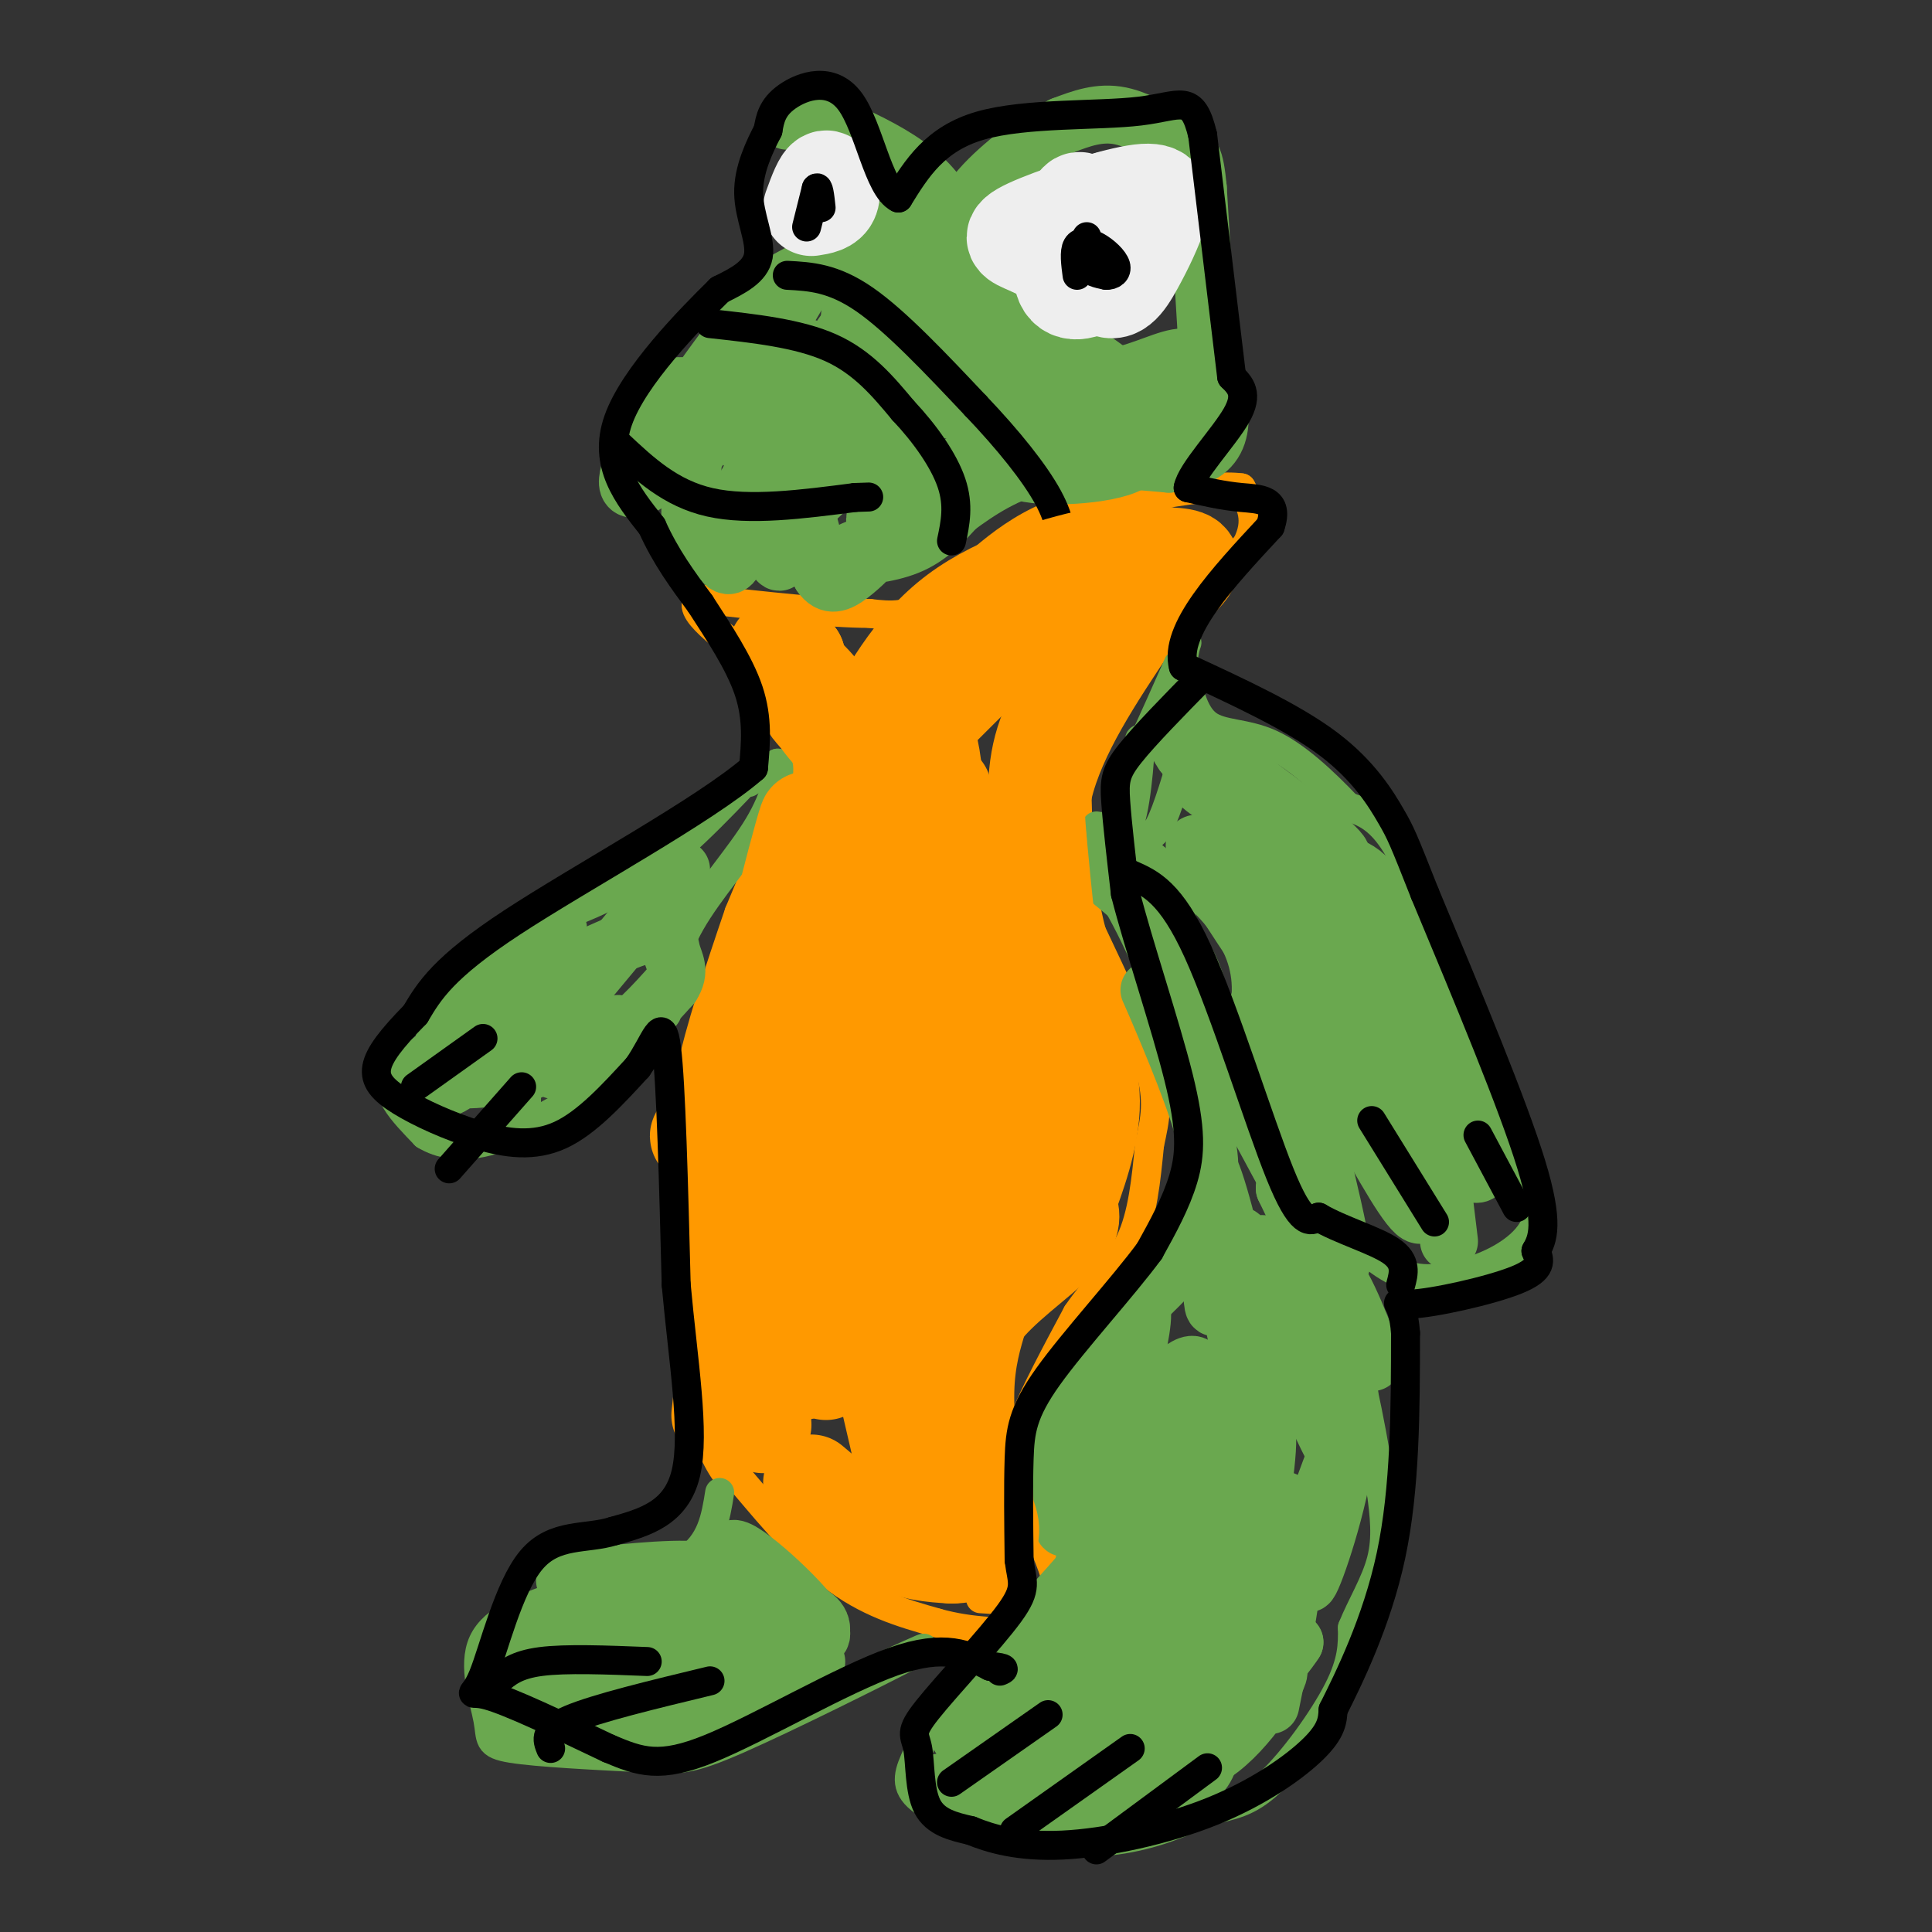 <svg viewBox='0 0 400 400' version='1.1' xmlns='http://www.w3.org/2000/svg' xmlns:xlink='http://www.w3.org/1999/xlink'><rect x="0" y="0" width="400" height="400" fill="#333333" stroke="none"/><g fill='none' stroke='#ff9900' stroke-width='6' stroke-linecap='round' stroke-linejoin='round'><path d='M203,331c0.000,0.000 16.000,1.000 16,1'/><path d='M219,332c1.333,-3.667 -3.333,-13.333 -8,-23'/><path d='M211,309c-1.511,-5.933 -1.289,-9.267 1,-15c2.289,-5.733 6.644,-13.867 11,-22'/><path d='M223,272c3.978,-5.867 8.422,-9.533 11,-15c2.578,-5.467 3.289,-12.733 4,-20'/><path d='M238,237c1.156,-5.422 2.044,-8.978 0,-16c-2.044,-7.022 -7.022,-17.511 -12,-28'/><path d='M226,193c-2.500,-9.333 -2.750,-18.667 -3,-28'/><path d='M223,165c2.333,-10.000 9.667,-21.000 17,-32'/><path d='M240,133c5.833,-8.667 11.917,-14.333 18,-20'/><path d='M258,113c2.833,-5.333 0.917,-8.667 -1,-12'/><path d='M257,101c-6.833,-1.000 -23.417,2.500 -40,6'/><path d='M217,107c-10.711,4.578 -17.489,13.022 -23,17c-5.511,3.978 -9.756,3.489 -14,3'/><path d='M180,127c-8.167,0.000 -21.583,-1.500 -35,-3'/><path d='M145,124c-3.667,1.833 4.667,7.917 13,14'/><path d='M158,138c3.667,4.167 6.333,7.583 9,11'/><path d='M167,149c-0.833,8.500 -7.417,24.250 -14,40'/><path d='M153,189c-4.311,12.622 -8.089,24.178 -10,33c-1.911,8.822 -1.956,14.911 -2,21'/><path d='M141,243c-0.452,10.286 -0.583,25.500 1,37c1.583,11.500 4.881,19.286 7,23c2.119,3.714 3.060,3.357 4,3'/><path d='M153,306c3.867,4.467 11.533,14.133 19,20c7.467,5.867 14.733,7.933 22,10'/><path d='M194,336c7.167,2.000 14.083,2.000 21,2'/></g>
<g fill='none' stroke='#6aa84f' stroke-width='6' stroke-linecap='round' stroke-linejoin='round'><path d='M219,329c-1.167,2.833 -2.333,5.667 -6,9c-3.667,3.333 -9.833,7.167 -16,11'/><path d='M197,349c-3.833,4.167 -5.417,9.083 -7,14'/><path d='M190,363c-1.800,3.822 -2.800,6.378 0,9c2.800,2.622 9.400,5.311 16,8'/><path d='M206,380c7.200,1.733 17.200,2.067 25,1c7.800,-1.067 13.400,-3.533 19,-6'/><path d='M250,375c5.083,-1.310 8.292,-1.583 13,-6c4.708,-4.417 10.917,-12.976 14,-19c3.083,-6.024 3.042,-9.512 3,-13'/><path d='M280,337c1.800,-4.511 4.800,-9.289 6,-14c1.200,-4.711 0.600,-9.356 0,-14'/><path d='M286,309c-1.200,-9.022 -4.200,-24.578 -7,-34c-2.800,-9.422 -5.400,-12.711 -8,-16'/><path d='M271,259c-3.833,-7.333 -9.417,-17.667 -15,-28'/><path d='M256,231c-2.956,-5.911 -2.844,-6.689 -2,-10c0.844,-3.311 2.422,-9.156 4,-15'/><path d='M258,206c0.267,-4.956 -1.067,-9.844 -5,-15c-3.933,-5.156 -10.467,-10.578 -17,-16'/><path d='M236,175c-4.333,-3.333 -6.667,-3.667 -9,-4'/><path d='M264,217c-1.667,4.500 -3.333,9.000 -2,13c1.333,4.000 5.667,7.500 10,11'/><path d='M272,241c2.705,2.225 4.467,2.287 5,4c0.533,1.713 -0.164,5.077 2,9c2.164,3.923 7.190,8.407 12,10c4.810,1.593 9.405,0.297 14,-1'/><path d='M305,263c5.289,-1.667 11.511,-5.333 13,-10c1.489,-4.667 -1.756,-10.333 -5,-16'/><path d='M313,237c-1.179,-1.167 -1.625,3.917 -5,-6c-3.375,-9.917 -9.679,-34.833 -15,-48c-5.321,-13.167 -9.661,-14.583 -14,-16'/><path d='M279,167c-5.071,-5.321 -10.750,-10.625 -16,-13c-5.250,-2.375 -10.071,-1.821 -13,-4c-2.929,-2.179 -3.964,-7.089 -5,-12'/><path d='M245,138c-0.200,-3.822 1.800,-7.378 0,-3c-1.800,4.378 -7.400,16.689 -13,29'/><path d='M232,164c-1.718,7.142 0.489,10.498 2,6c1.511,-4.498 2.328,-16.849 2,-17c-0.328,-0.151 -1.799,11.898 -2,17c-0.201,5.102 0.869,3.258 2,3c1.131,-0.258 2.323,1.069 4,-2c1.677,-3.069 3.838,-10.535 6,-18'/><path d='M246,153c0.869,-4.024 0.042,-5.083 -1,-3c-1.042,2.083 -2.298,7.310 -1,11c1.298,3.690 5.149,5.845 9,8'/><path d='M156,160c-7.833,8.250 -15.667,16.500 -24,22c-8.333,5.500 -17.167,8.250 -26,11'/><path d='M106,193c-6.444,2.778 -9.556,4.222 -11,7c-1.444,2.778 -1.222,6.889 -1,11'/><path d='M94,211c-2.512,3.631 -8.292,7.208 -11,10c-2.708,2.792 -2.345,4.798 -1,7c1.345,2.202 3.673,4.601 6,7'/><path d='M88,235c3.022,1.844 7.578,2.956 14,1c6.422,-1.956 14.711,-6.978 23,-12'/><path d='M125,224c6.000,-4.333 9.500,-9.167 13,-14'/><path d='M155,162c0.000,0.000 6.000,-4.000 6,-4'/><path d='M161,158c0.786,1.357 -0.250,6.750 -4,13c-3.750,6.250 -10.214,13.357 -14,20c-3.786,6.643 -4.893,12.821 -6,19'/><path d='M137,210c-1.000,3.167 -0.500,1.583 0,0'/><path d='M149,309c-0.833,5.250 -1.667,10.500 -7,14c-5.333,3.500 -15.167,5.250 -25,7'/><path d='M117,330c-7.788,2.467 -14.758,5.136 -17,10c-2.242,4.864 0.242,11.925 1,16c0.758,4.075 -0.212,5.164 5,6c5.212,0.836 16.606,1.418 28,2'/><path d='M134,364c6.512,0.429 8.792,0.500 19,-4c10.208,-4.500 28.345,-13.571 35,-17c6.655,-3.429 1.827,-1.214 -3,1'/><path d='M185,344c-8.738,3.952 -29.083,13.333 -43,16c-13.917,2.667 -21.405,-1.381 -26,-4c-4.595,-2.619 -6.298,-3.810 -8,-5'/><path d='M108,351c0.044,-2.822 4.156,-7.378 10,-11c5.844,-3.622 13.422,-6.311 21,-9'/></g>
<g fill='none' stroke='#6aa84f' stroke-width='12' stroke-linecap='round' stroke-linejoin='round'><path d='M130,348c-5.594,-3.172 -11.189,-6.344 -14,-8c-2.811,-1.656 -2.839,-1.797 -5,0c-2.161,1.797 -6.455,5.533 -3,7c3.455,1.467 14.661,0.664 20,-1c5.339,-1.664 4.813,-4.188 4,-7c-0.813,-2.812 -1.911,-5.911 -7,-4c-5.089,1.911 -14.168,8.832 -18,13c-3.832,4.168 -2.416,5.584 -1,7'/><path d='M106,355c1.660,1.819 6.310,2.868 13,-1c6.690,-3.868 15.419,-12.652 19,-17c3.581,-4.348 2.014,-4.260 -1,-4c-3.014,0.260 -7.475,0.692 -11,1c-3.525,0.308 -6.113,0.491 -8,4c-1.887,3.509 -3.073,10.343 -1,14c2.073,3.657 7.404,4.139 13,0c5.596,-4.139 11.456,-12.897 13,-15c1.544,-2.103 -1.228,2.448 -4,7'/><path d='M139,344c-0.310,2.832 0.916,6.410 2,8c1.084,1.590 2.027,1.190 4,0c1.973,-1.190 4.976,-3.172 7,-8c2.024,-4.828 3.070,-12.503 3,-13c-0.070,-0.497 -1.255,6.184 -1,9c0.255,2.816 1.949,1.768 4,2c2.051,0.232 4.457,1.742 7,1c2.543,-0.742 5.223,-3.738 5,-6c-0.223,-2.262 -3.349,-3.789 -6,-4c-2.651,-0.211 -4.825,0.895 -7,2'/><path d='M157,335c2.917,2.155 13.708,6.542 13,3c-0.708,-3.542 -12.917,-15.012 -17,-17c-4.083,-1.988 -0.042,5.506 4,13'/><path d='M157,334c4.418,4.179 13.463,8.128 5,8c-8.463,-0.128 -34.433,-4.333 -37,-6c-2.567,-1.667 18.271,-0.795 24,-2c5.729,-1.205 -3.649,-4.487 -10,-6c-6.351,-1.513 -9.676,-1.256 -13,-1'/><path d='M126,327c-5.155,0.012 -11.542,0.542 -8,0c3.542,-0.542 17.012,-2.155 24,-2c6.988,0.155 7.494,2.077 8,4'/><path d='M150,329c-3.127,3.925 -14.944,11.737 -20,17c-5.056,5.263 -3.350,7.976 -1,10c2.350,2.024 5.344,3.359 8,4c2.656,0.641 4.972,0.589 8,-2c3.028,-2.589 6.767,-7.716 9,-12c2.233,-4.284 2.959,-7.726 -1,-6c-3.959,1.726 -12.604,8.618 -16,12c-3.396,3.382 -1.542,3.252 4,2c5.542,-1.252 14.771,-3.626 24,-6'/><path d='M165,348c1.156,0.311 -7.956,4.089 -9,4c-1.044,-0.089 5.978,-4.044 13,-8'/><path d='M210,363c7.613,-15.595 15.226,-31.190 11,-27c-4.226,4.190 -20.292,28.167 -20,29c0.292,0.833 16.940,-21.476 20,-26c3.060,-4.524 -7.470,8.738 -18,22'/><path d='M203,361c5.068,-3.631 26.737,-23.708 29,-25c2.263,-1.292 -14.880,16.201 -22,24c-7.120,7.799 -4.218,5.905 8,-5c12.218,-10.905 33.751,-30.821 34,-29c0.249,1.821 -20.786,25.377 -26,32c-5.214,6.623 5.393,-3.689 16,-14'/><path d='M242,344c9.775,-9.031 26.214,-24.609 20,-19c-6.214,5.609 -35.079,32.406 -37,35c-1.921,2.594 23.104,-19.016 30,-22c6.896,-2.984 -4.336,12.658 -9,20c-4.664,7.342 -2.761,6.383 2,2c4.761,-4.383 12.381,-12.192 20,-20'/><path d='M268,340c-1.630,2.781 -15.705,19.735 -17,21c-1.295,1.265 10.190,-13.159 13,-15c2.810,-1.841 -3.054,8.903 -10,15c-6.946,6.097 -14.973,7.549 -23,9'/><path d='M231,370c-12.161,0.837 -31.064,-1.569 -36,-1c-4.936,0.569 4.094,4.115 17,5c12.906,0.885 29.687,-0.890 32,-1c2.313,-0.110 -9.844,1.445 -22,3'/><path d='M222,376c-5.729,0.515 -9.052,0.301 -13,-1c-3.948,-1.301 -8.522,-3.689 -3,-8c5.522,-4.311 21.141,-10.545 23,-12c1.859,-1.455 -10.040,1.870 -16,5c-5.960,3.130 -5.980,6.065 -6,9'/><path d='M207,369c-3.868,3.483 -10.536,7.690 -1,4c9.536,-3.690 35.278,-15.278 40,-16c4.722,-0.722 -11.575,9.421 -13,10c-1.425,0.579 12.021,-8.406 17,-10c4.979,-1.594 1.489,4.203 -2,10'/><path d='M248,367c0.139,1.227 1.487,-0.705 2,-2c0.513,-1.295 0.193,-1.952 -3,-1c-3.193,0.952 -9.258,3.513 -16,5c-6.742,1.487 -14.161,1.900 -20,0c-5.839,-1.900 -10.097,-6.114 -12,-9c-1.903,-2.886 -1.452,-4.443 -1,-6'/><path d='M198,354c5.876,-7.230 21.064,-22.304 28,-31c6.936,-8.696 5.618,-11.015 5,-14c-0.618,-2.985 -0.537,-6.635 -2,-6c-1.463,0.635 -4.471,5.556 -5,10c-0.529,4.444 1.420,8.413 3,8c1.580,-0.413 2.790,-5.206 4,-10'/><path d='M231,311c1.136,-5.442 1.974,-14.046 0,-13c-1.974,1.046 -6.762,11.743 -9,16c-2.238,4.257 -1.925,2.073 -2,-2c-0.075,-4.073 -0.537,-10.037 -1,-16'/><path d='M219,296c-0.619,-4.107 -1.667,-6.375 3,-12c4.667,-5.625 15.048,-14.607 20,-20c4.952,-5.393 4.476,-7.196 4,-9'/><path d='M246,255c1.644,-4.200 3.756,-10.200 4,-17c0.244,-6.800 -1.378,-14.400 -3,-22'/><path d='M247,216c-3.133,-10.222 -9.467,-24.778 -14,-32c-4.533,-7.222 -7.267,-7.111 -10,-7'/><path d='M223,177c2.619,1.917 14.167,10.208 20,18c5.833,7.792 5.952,15.083 5,15c-0.952,-0.083 -2.976,-7.542 -5,-15'/><path d='M243,195c-1.834,-6.010 -3.920,-13.536 -3,-8c0.920,5.536 4.844,24.133 4,27c-0.844,2.867 -6.458,-9.997 -6,-9c0.458,0.997 6.988,15.856 10,25c3.012,9.144 2.506,12.572 2,16'/><path d='M250,246c0.499,7.364 0.747,17.773 1,22c0.253,4.227 0.513,2.271 2,2c1.487,-0.271 4.203,1.144 3,-7c-1.203,-8.144 -6.324,-25.846 -6,-20c0.324,5.846 6.093,35.242 8,42c1.907,6.758 -0.046,-9.121 -2,-25'/><path d='M256,260c-0.307,-4.206 -0.075,-2.219 0,-3c0.075,-0.781 -0.008,-4.328 5,6c5.008,10.328 15.105,34.531 16,38c0.895,3.469 -7.413,-13.797 -12,-26c-4.587,-12.203 -5.453,-19.344 -3,-17c2.453,2.344 8.227,14.172 14,26'/><path d='M276,284c2.871,6.973 3.048,11.405 1,4c-2.048,-7.405 -6.321,-26.648 -6,-27c0.321,-0.352 5.234,18.185 7,22c1.766,3.815 0.383,-7.093 -1,-18'/><path d='M277,265c2.200,2.578 8.200,18.022 7,17c-1.200,-1.022 -9.600,-18.511 -18,-36'/><path d='M266,246c-0.439,-1.478 7.463,12.828 11,26c3.537,13.172 2.707,25.209 0,37c-2.707,11.791 -7.293,23.336 -6,17c1.293,-6.336 8.463,-30.552 7,-28c-1.463,2.552 -11.561,31.872 -17,45c-5.439,13.128 -6.220,10.064 -7,7'/><path d='M254,350c2.390,-15.515 11.864,-57.804 7,-55c-4.864,2.804 -24.067,50.700 -23,49c1.067,-1.700 22.403,-52.996 23,-58c0.597,-5.004 -19.544,36.285 -27,50c-7.456,13.715 -2.228,-0.142 3,-14'/><path d='M237,322c4.589,-12.635 14.561,-37.221 13,-37c-1.561,0.221 -14.656,25.250 -21,36c-6.344,10.750 -5.938,7.222 -2,-8c3.938,-15.222 11.406,-42.137 9,-42c-2.406,0.137 -14.688,27.325 -15,34c-0.312,6.675 11.344,-7.162 23,-21'/><path d='M244,284c4.662,-3.415 4.815,-1.454 4,14c-0.815,15.454 -2.600,44.400 0,47c2.600,2.600 9.585,-21.146 14,-30c4.415,-8.854 6.262,-2.815 6,6c-0.262,8.815 -2.631,20.408 -5,32'/><path d='M268,224c-3.217,-14.660 -6.434,-29.321 -4,-21c2.434,8.321 10.518,39.622 13,52c2.482,12.378 -0.640,5.833 -6,-7c-5.360,-12.833 -12.960,-31.952 -13,-34c-0.040,-2.048 7.480,12.976 15,28'/><path d='M278,218c0.000,0.000 1.000,14.000 1,14'/><path d='M278,226c6.125,11.280 12.250,22.560 15,25c2.750,2.440 2.125,-3.958 0,-11c-2.125,-7.042 -5.750,-14.726 -6,-14c-0.250,0.726 2.875,9.863 6,19'/><path d='M297,239c-2.333,-7.500 -4.667,-15.000 -5,-15c-0.333,0.000 1.333,7.500 3,15'/><path d='M300,257c-2.940,-24.467 -5.880,-48.933 -8,-56c-2.120,-7.067 -3.420,3.266 -1,14c2.420,10.734 8.560,21.871 12,26c3.440,4.129 4.180,1.251 4,-2c-0.180,-3.251 -1.279,-6.875 -5,-17c-3.721,-10.125 -10.063,-26.750 -15,-35c-4.937,-8.250 -8.468,-8.125 -12,-8'/><path d='M275,179c-4.797,-5.254 -10.791,-14.388 -6,-1c4.791,13.388 20.367,49.297 15,48c-5.367,-1.297 -31.676,-39.799 -36,-49c-4.324,-9.201 13.338,10.900 31,31'/><path d='M279,208c5.393,4.964 3.375,1.875 3,-1c-0.375,-2.875 0.893,-5.536 -5,-14c-5.893,-8.464 -18.946,-22.732 -32,-37'/><path d='M245,156c-4.393,-6.369 0.625,-3.792 9,2c8.375,5.792 20.107,14.798 23,18c2.893,3.202 -3.054,0.601 -9,-2'/><path d='M141,180c-16.778,20.178 -33.556,40.356 -35,42c-1.444,1.644 12.444,-15.244 17,-21c4.556,-5.756 -0.222,-0.378 -5,5'/><path d='M118,206c-8.056,6.158 -25.695,19.053 -25,19c0.695,-0.053 19.726,-13.053 21,-15c1.274,-1.947 -15.207,7.158 -19,11c-3.793,3.842 5.104,2.421 14,1'/><path d='M109,222c7.391,-2.697 18.868,-9.939 19,-10c0.132,-0.061 -11.080,7.061 -13,9c-1.920,1.939 5.451,-1.303 11,-5c5.549,-3.697 9.274,-7.848 13,-12'/><path d='M139,204c2.021,-3.063 0.575,-4.721 0,-7c-0.575,-2.279 -0.278,-5.179 -7,-3c-6.722,2.179 -20.464,9.438 -24,10c-3.536,0.562 3.135,-5.571 6,-9c2.865,-3.429 1.925,-4.154 -4,0c-5.925,4.154 -16.836,13.187 -19,15c-2.164,1.813 4.418,-3.593 11,-9'/><path d='M102,201c2.600,-3.400 3.600,-7.400 4,-3c0.400,4.400 0.200,17.200 0,30'/><path d='M167,72c-9.036,8.226 -18.071,16.452 -16,11c2.071,-5.452 15.250,-24.583 14,-22c-1.250,2.583 -16.929,26.881 -21,33c-4.071,6.119 3.464,-5.940 11,-18'/><path d='M155,76c3.713,-4.745 7.497,-7.609 5,-6c-2.497,1.609 -11.273,7.690 -15,12c-3.727,4.310 -2.405,6.849 -2,6c0.405,-0.849 -0.107,-5.087 -1,-7c-0.893,-1.913 -2.167,-1.503 -5,3c-2.833,4.503 -7.224,13.097 -7,16c0.224,2.903 5.064,0.115 8,-4c2.936,-4.115 3.968,-9.558 5,-15'/><path d='M143,81c0.778,5.444 0.222,26.556 0,32c-0.222,5.444 -0.111,-4.778 0,-15'/><path d='M143,98c1.500,3.487 5.250,19.705 8,19c2.750,-0.705 4.500,-18.333 6,-19c1.500,-0.667 2.750,15.628 4,18c1.250,2.372 2.500,-9.179 4,-11c1.500,-1.821 3.250,6.090 5,14'/><path d='M170,119c1.744,2.521 3.604,1.823 6,0c2.396,-1.823 5.327,-4.770 6,-6c0.673,-1.230 -0.912,-0.742 -3,0c-2.088,0.742 -4.677,1.738 -3,2c1.677,0.262 7.622,-0.211 12,-2c4.378,-1.789 7.189,-4.895 10,-8'/><path d='M198,105c4.400,-3.244 10.400,-7.356 18,-9c7.600,-1.644 16.800,-0.822 26,0'/><path d='M242,96c6.274,-0.833 8.958,-2.917 10,-6c1.042,-3.083 0.440,-7.167 -1,-10c-1.440,-2.833 -3.720,-4.417 -6,-6'/><path d='M245,74c-3.196,-0.026 -8.187,2.911 -14,4c-5.813,1.089 -12.450,0.332 -18,-2c-5.550,-2.332 -10.014,-6.238 -12,-10c-1.986,-3.762 -1.493,-7.381 -1,-11'/><path d='M200,55c-0.119,-3.655 0.083,-7.292 -2,-9c-2.083,-1.708 -6.452,-1.488 -13,1c-6.548,2.488 -15.274,7.244 -24,12'/><path d='M161,59c-10.456,10.975 -24.597,32.413 -24,33c0.597,0.587 15.933,-19.678 20,-22c4.067,-2.322 -3.136,13.298 -4,19c-0.864,5.702 4.610,1.486 9,-3c4.390,-4.486 7.695,-9.243 11,-14'/><path d='M173,72c4.208,-5.807 9.229,-13.323 6,-9c-3.229,4.323 -14.708,20.485 -22,33c-7.292,12.515 -10.399,21.384 -3,11c7.399,-10.384 25.303,-40.020 26,-39c0.697,1.020 -15.812,32.698 -15,37c0.812,4.302 18.946,-18.771 25,-24c6.054,-5.229 0.027,7.385 -6,20'/><path d='M184,101c-2.162,5.233 -4.565,8.317 -1,6c3.565,-2.317 13.100,-10.033 18,-12c4.900,-1.967 5.167,1.815 12,3c6.833,1.185 20.234,-0.229 22,-3c1.766,-2.771 -8.101,-6.900 -18,-9c-9.899,-2.100 -19.828,-2.171 -23,-2c-3.172,0.171 0.414,0.586 4,1'/><path d='M198,85c13.295,2.226 44.534,7.290 43,6c-1.534,-1.290 -35.840,-8.934 -51,-13c-15.160,-4.066 -11.173,-4.554 -11,-6c0.173,-1.446 -3.469,-3.852 -3,-7c0.469,-3.148 5.049,-7.040 8,-9c2.951,-1.960 4.272,-1.989 6,1c1.728,2.989 3.864,8.994 6,15'/><path d='M196,72c1.462,5.219 2.116,10.767 0,6c-2.116,-4.767 -7.001,-19.849 -6,-19c1.001,0.849 7.887,17.630 13,25c5.113,7.370 8.454,5.330 17,4c8.546,-1.330 22.299,-1.952 27,-2c4.701,-0.048 0.351,0.476 -4,1'/><path d='M243,87c-1.000,0.000 -1.500,-0.500 -2,-1'/><path d='M250,72c0.000,0.000 -2.000,-33.000 -2,-33'/><path d='M248,39c-0.643,-6.762 -1.250,-7.167 -4,-9c-2.750,-1.833 -7.643,-5.095 -12,-6c-4.357,-0.905 -8.179,0.548 -12,2'/><path d='M220,26c-5.359,2.619 -12.756,8.166 -17,13c-4.244,4.834 -5.335,8.955 -5,14c0.335,5.045 2.096,11.013 6,15c3.904,3.987 9.952,5.994 16,8'/><path d='M220,76c6.560,2.738 14.958,5.583 11,2c-3.958,-3.583 -20.274,-13.595 -23,-15c-2.726,-1.405 8.137,5.798 19,13'/><path d='M227,76c-1.844,0.733 -15.956,-3.933 -23,-10c-7.044,-6.067 -7.022,-13.533 -7,-21'/><path d='M197,45c-2.822,-5.578 -6.378,-9.022 -11,-12c-4.622,-2.978 -10.311,-5.489 -16,-8'/><path d='M170,25c-3.833,-1.333 -5.417,-0.667 -7,0'/></g>
<g fill='none' stroke='#000000' stroke-width='6' stroke-linecap='round' stroke-linejoin='round'><path d='M147,67c9.167,1.000 18.333,2.000 25,5c6.667,3.000 10.833,8.000 15,13'/><path d='M187,85c4.556,4.822 8.444,10.378 10,15c1.556,4.622 0.778,8.311 0,12'/><path d='M163,57c4.750,0.250 9.500,0.500 16,5c6.500,4.500 14.750,13.250 23,22'/><path d='M202,84c6.778,7.111 12.222,13.889 15,19c2.778,5.111 2.889,8.556 3,12'/><path d='M128,92c5.417,5.083 10.833,10.167 19,12c8.167,1.833 19.083,0.417 30,-1'/><path d='M177,103c5.000,-0.167 2.500,-0.083 0,0'/><path d='M86,225c0.000,0.000 14.000,-10.000 14,-10'/><path d='M93,242c0.000,0.000 15.000,-17.000 15,-17'/><path d='M284,232c0.000,0.000 13.000,21.000 13,21'/><path d='M306,235c0.000,0.000 8.000,15.000 8,15'/><path d='M234,181c4.200,1.844 8.400,3.689 14,16c5.600,12.311 12.600,35.089 17,46c4.400,10.911 6.200,9.956 8,9'/><path d='M273,252c4.489,2.644 11.711,4.756 15,7c3.289,2.244 2.644,4.622 2,7'/><path d='M217,355c0.000,0.000 -20.000,14.000 -20,14'/><path d='M234,362c0.000,0.000 -24.000,17.000 -24,17'/><path d='M250,366c0.000,0.000 -23.000,17.000 -23,17'/><path d='M134,344c-8.417,-0.333 -16.833,-0.667 -22,0c-5.167,0.667 -7.083,2.333 -9,4'/><path d='M147,348c-11.750,2.833 -23.500,5.667 -29,8c-5.500,2.333 -4.750,4.167 -4,6'/></g>
<g fill='none' stroke='#ff9900' stroke-width='20' stroke-linecap='round' stroke-linejoin='round'><path d='M168,307c5.583,4.750 11.167,9.500 16,12c4.833,2.500 8.917,2.750 13,3'/><path d='M197,322c3.933,-0.022 7.267,-1.578 8,-4c0.733,-2.422 -1.133,-5.711 -3,-9'/><path d='M202,309c-1.044,-5.356 -2.156,-14.244 -2,-21c0.156,-6.756 1.578,-11.378 3,-16'/><path d='M203,272c3.933,-5.467 12.267,-11.133 16,-15c3.733,-3.867 2.867,-5.933 2,-8'/><path d='M221,249c1.733,-4.933 5.067,-13.267 5,-21c-0.067,-7.733 -3.533,-14.867 -7,-22'/><path d='M219,206c-1.833,-9.000 -2.917,-20.500 -4,-32'/><path d='M215,174c-0.800,-9.244 -0.800,-16.356 2,-23c2.800,-6.644 8.400,-12.822 14,-19'/><path d='M231,132c5.733,-5.933 13.067,-11.267 15,-14c1.933,-2.733 -1.533,-2.867 -5,-3'/><path d='M241,115c-2.167,-0.857 -5.083,-1.500 -13,0c-7.917,1.500 -20.833,5.143 -30,12c-9.167,6.857 -14.583,16.929 -20,27'/><path d='M178,154c-3.295,4.388 -1.533,1.856 -1,3c0.533,1.144 -0.164,5.962 7,0c7.164,-5.962 22.190,-22.703 33,-31c10.810,-8.297 17.405,-8.148 24,-8'/><path d='M241,118c-0.500,-0.310 -13.750,2.917 -26,11c-12.250,8.083 -23.500,21.024 -31,25c-7.500,3.976 -11.250,-1.012 -15,-6'/><path d='M169,148c-3.167,-3.000 -3.583,-7.500 -4,-12'/><path d='M165,136c-2.023,-2.376 -5.081,-2.316 -4,-1c1.081,1.316 6.300,3.889 11,11c4.700,7.111 8.881,18.761 12,27c3.119,8.239 5.177,13.068 6,18c0.823,4.932 0.412,9.966 0,15'/><path d='M187,204c-1.676,-11.782 -3.351,-23.564 -3,-31c0.351,-7.436 2.729,-10.526 4,-12c1.271,-1.474 1.436,-1.334 3,1c1.564,2.334 4.528,6.861 5,25c0.472,18.139 -1.548,49.891 -2,46c-0.452,-3.891 0.662,-43.424 0,-63c-0.662,-19.576 -3.101,-19.193 -5,-20c-1.899,-0.807 -3.257,-2.802 -3,2c0.257,4.802 2.128,16.401 4,28'/><path d='M190,180c2.009,15.019 5.033,38.567 8,54c2.967,15.433 5.879,22.750 5,9c-0.879,-13.750 -5.548,-48.569 -7,-66c-1.452,-17.431 0.313,-17.476 -2,-2c-2.313,15.476 -8.703,46.473 -12,59c-3.297,12.527 -3.502,6.585 -4,5c-0.498,-1.585 -1.288,1.189 -3,0c-1.712,-1.189 -4.346,-6.340 -5,-15c-0.654,-8.660 0.673,-20.830 2,-33'/><path d='M172,191c1.207,-11.265 3.224,-22.927 -1,-13c-4.224,9.927 -14.690,41.445 -15,38c-0.310,-3.445 9.535,-41.851 11,-46c1.465,-4.149 -5.452,25.960 -11,43c-5.548,17.040 -9.728,21.011 -11,22c-1.272,0.989 0.364,-1.006 2,-3'/><path d='M147,232c2.000,-6.155 6.000,-20.042 8,-22c2.000,-1.958 2.000,8.012 1,16c-1.000,7.988 -3.000,13.994 -5,20'/><path d='M149,293c2.500,-22.583 5.000,-45.167 6,-48c1.000,-2.833 0.500,14.083 0,31'/><path d='M158,295c-0.756,-12.220 -1.512,-24.440 -1,-32c0.512,-7.560 2.292,-10.458 4,-12c1.708,-1.542 3.345,-1.726 5,4c1.655,5.726 3.327,17.363 5,29'/><path d='M166,284c1.556,-16.422 3.111,-32.844 4,-41c0.889,-8.156 1.111,-8.044 4,4c2.889,12.044 8.444,36.022 14,60'/><path d='M184,281c0.083,-16.667 0.167,-33.333 0,-37c-0.167,-3.667 -0.583,5.667 -1,15'/><path d='M191,288c-2.119,-22.311 -4.239,-44.622 -3,-47c1.239,-2.378 5.835,15.175 7,23c1.165,7.825 -1.102,5.920 -1,8c0.102,2.080 2.574,8.145 3,-8c0.426,-16.145 -1.193,-54.501 0,-58c1.193,-3.499 5.198,27.857 8,36c2.802,8.143 4.401,-6.929 6,-22'/><path d='M211,220c1.619,-5.024 2.667,-6.583 3,-4c0.333,2.583 -0.048,9.310 1,14c1.048,4.690 3.524,7.345 6,10'/></g>
<g fill='none' stroke='#eeeeee' stroke-width='20' stroke-linecap='round' stroke-linejoin='round'><path d='M231,41c-1.943,0.357 -3.885,0.715 -6,4c-2.115,3.285 -4.402,9.499 -4,12c0.402,2.501 3.493,1.289 6,0c2.507,-1.289 4.431,-2.654 4,-5c-0.431,-2.346 -3.215,-5.673 -6,-9'/><path d='M225,43c-1.392,-1.975 -1.873,-2.413 -3,1c-1.127,3.413 -2.900,10.678 -2,14c0.900,3.322 4.473,2.702 8,0c3.527,-2.702 7.008,-7.486 6,-10c-1.008,-2.514 -6.504,-2.757 -12,-3'/><path d='M222,45c-0.844,2.795 3.045,11.284 6,14c2.955,2.716 4.975,-0.340 7,-4c2.025,-3.660 4.057,-7.923 5,-11c0.943,-3.077 0.799,-4.969 -5,-4c-5.799,0.969 -17.254,4.799 -22,7c-4.746,2.201 -2.785,2.772 0,4c2.785,1.228 6.392,3.114 10,5'/><path d='M168,43c1.733,-0.267 3.467,-0.533 4,-2c0.533,-1.467 -0.133,-4.133 -1,-4c-0.867,0.133 -1.933,3.067 -3,6'/></g>
<g fill='none' stroke='#000000' stroke-width='6' stroke-linecap='round' stroke-linejoin='round'><path d='M167,47c0.000,0.000 2.000,-8.000 2,-8'/><path d='M169,39c0.500,-0.667 0.750,1.667 1,4'/><path d='M225,49c-0.333,2.333 -0.667,4.667 0,6c0.667,1.333 2.333,1.667 4,2'/><path d='M229,57c1.250,0.080 2.376,-0.721 2,-2c-0.376,-1.279 -2.255,-3.037 -4,-4c-1.745,-0.963 -3.356,-1.132 -4,0c-0.644,1.132 -0.322,3.566 0,6'/><path d='M249,140c-5.956,6.067 -11.911,12.133 -15,16c-3.089,3.867 -3.311,5.533 -3,10c0.311,4.467 1.156,11.733 2,19'/><path d='M233,185c2.655,10.464 8.292,27.125 11,38c2.708,10.875 2.488,15.964 1,21c-1.488,5.036 -4.244,10.018 -7,15'/><path d='M238,259c-5.476,7.440 -15.667,18.542 -21,26c-5.333,7.458 -5.810,11.274 -6,17c-0.190,5.726 -0.095,13.363 0,21'/><path d='M211,323c0.545,4.609 1.909,5.633 -2,11c-3.909,5.367 -13.089,15.078 -17,20c-3.911,4.922 -2.553,5.056 -2,8c0.553,2.944 0.301,8.698 2,12c1.699,3.302 5.350,4.151 9,5'/><path d='M201,379c4.139,1.695 9.986,3.434 19,3c9.014,-0.434 21.196,-3.040 31,-7c9.804,-3.960 17.230,-9.274 21,-13c3.770,-3.726 3.885,-5.863 4,-8'/><path d='M276,354c3.156,-6.311 9.044,-18.089 12,-32c2.956,-13.911 2.978,-29.956 3,-46'/><path d='M291,276c-0.571,-8.250 -3.500,-5.875 1,-6c4.500,-0.125 16.429,-2.750 22,-5c5.571,-2.250 4.786,-4.125 4,-6'/><path d='M318,259c1.378,-2.444 2.822,-5.556 -1,-18c-3.822,-12.444 -12.911,-34.222 -22,-56'/><path d='M295,185c-4.571,-11.583 -5.000,-12.542 -7,-16c-2.000,-3.458 -5.571,-9.417 -13,-15c-7.429,-5.583 -18.714,-10.792 -30,-16'/><path d='M245,138c-2.000,-7.500 8.000,-18.250 18,-29'/><path d='M263,109c1.956,-5.756 -2.156,-5.644 -6,-6c-3.844,-0.356 -7.422,-1.178 -11,-2'/><path d='M246,101c0.556,-3.289 7.444,-10.511 10,-15c2.556,-4.489 0.778,-6.244 -1,-8'/><path d='M255,78c-1.167,-9.667 -3.583,-29.833 -6,-50'/><path d='M249,28c-2.107,-8.869 -4.375,-6.042 -13,-5c-8.625,1.042 -23.607,0.298 -33,3c-9.393,2.702 -13.196,8.851 -17,15'/><path d='M186,41c-4.167,-2.060 -6.083,-14.708 -10,-20c-3.917,-5.292 -9.833,-3.226 -13,-1c-3.167,2.226 -3.583,4.613 -4,7'/><path d='M159,27c-1.738,3.333 -4.083,8.167 -4,13c0.083,4.833 2.595,9.667 2,13c-0.595,3.333 -4.298,5.167 -8,7'/><path d='M149,60c-6.222,6.111 -17.778,17.889 -21,27c-3.222,9.111 1.889,15.556 7,22'/><path d='M135,109c2.833,6.333 6.417,11.167 10,16'/><path d='M145,125c3.733,5.778 8.067,12.222 10,18c1.933,5.778 1.467,10.889 1,16'/><path d='M156,159c-10.067,8.756 -35.733,22.644 -50,32c-14.267,9.356 -17.133,14.178 -20,19'/><path d='M86,210c-5.009,5.108 -7.530,8.377 -8,11c-0.470,2.623 1.111,4.600 5,7c3.889,2.400 10.085,5.223 16,7c5.915,1.777 11.547,2.508 17,0c5.453,-2.508 10.726,-8.254 16,-14'/><path d='M132,221c3.733,-5.244 5.067,-11.356 6,-4c0.933,7.356 1.467,28.178 2,49'/><path d='M140,266c1.422,15.756 3.978,30.644 2,39c-1.978,8.356 -8.489,10.178 -15,12'/><path d='M127,317c-5.628,1.789 -12.199,0.263 -17,6c-4.801,5.737 -7.831,18.737 -10,24c-2.169,5.263 -3.477,2.789 1,4c4.477,1.211 14.738,6.105 25,11'/><path d='M126,362c6.595,2.786 10.583,4.250 21,0c10.417,-4.250 27.262,-14.214 38,-18c10.738,-3.786 15.369,-1.393 20,1'/><path d='M205,345c3.667,0.333 2.833,0.667 2,1'/></g>
</svg>